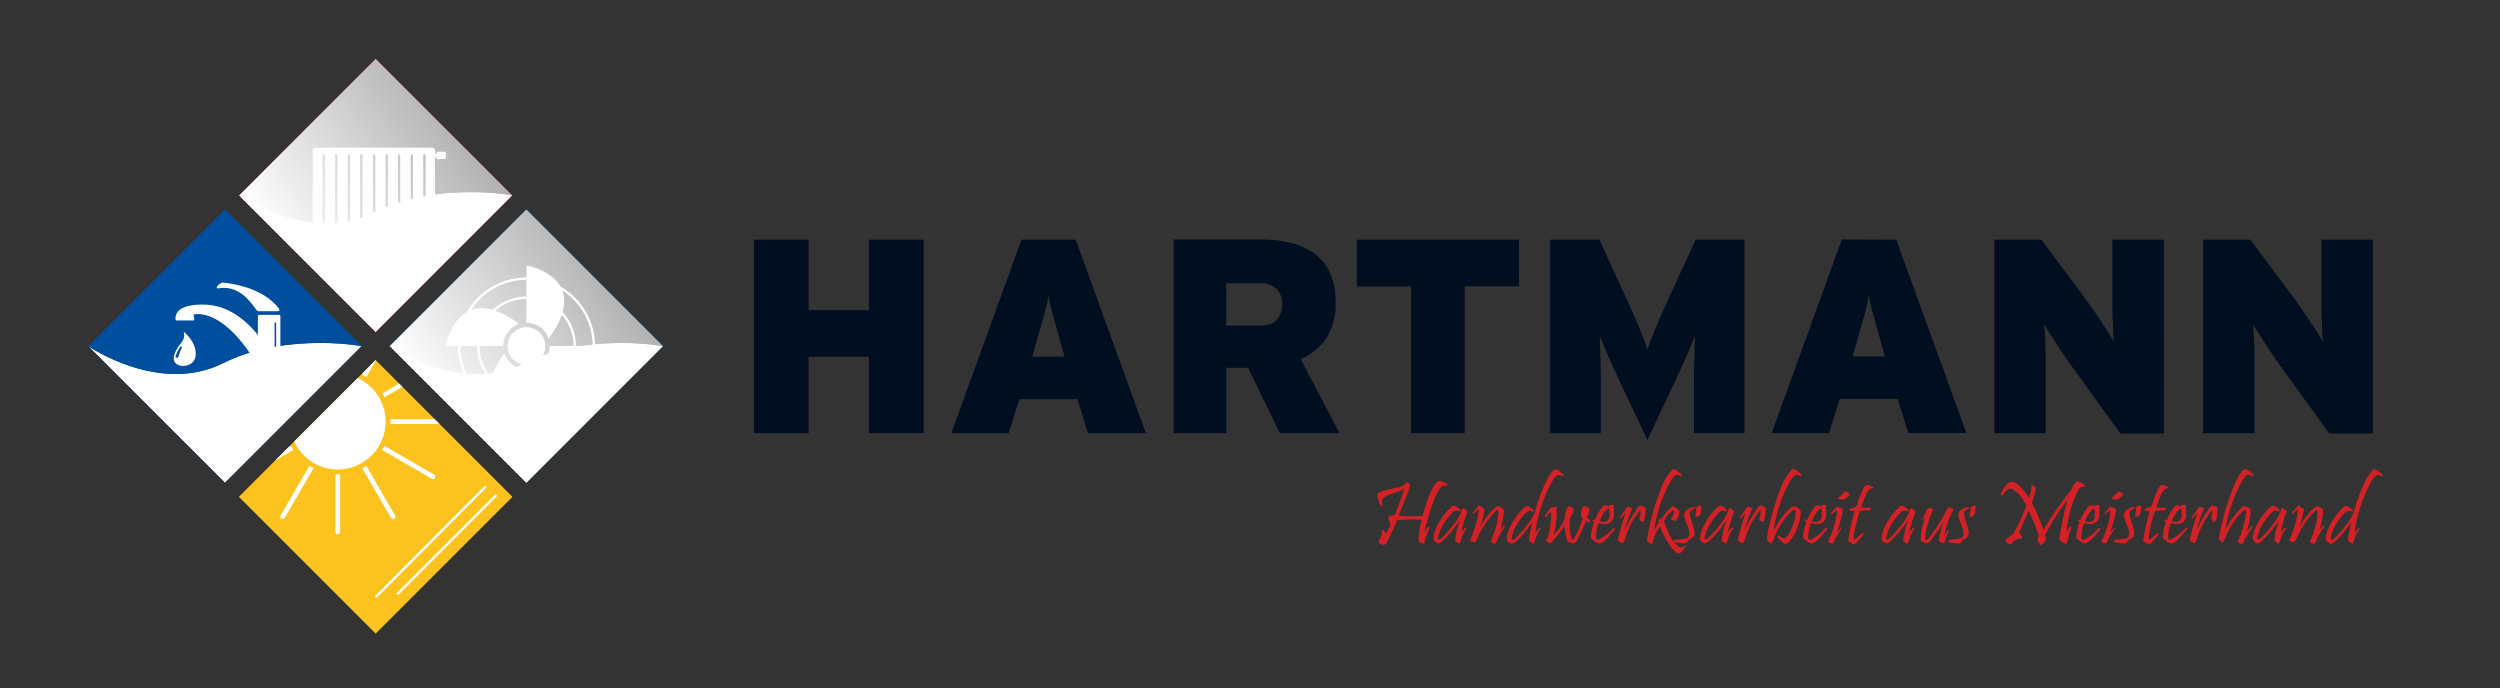 <svg xmlns="http://www.w3.org/2000/svg" xmlns:xlink="http://www.w3.org/1999/xlink" viewBox="0 0 552.84 152.25"><rect x="0" y="0" width="552.84" height="152.25" fill="#333333" stroke="none"/><defs><style>.cls-1{fill:url(#Unbenannter_Verlauf_14);}.cls-2{fill:url(#Unbenannter_Verlauf_18);}.cls-3{fill:url(#Unbenannter_Verlauf_26);}.cls-4{fill:url(#Unbenannter_Verlauf_26-2);}.cls-5{fill:url(#Unbenannter_Verlauf_26-3);}.cls-32,.cls-6{fill:none;}.cls-7{isolation:isolate;}.cls-8{fill:#148ece;}.cls-9{fill:#004f9e;}.cls-10{fill:#fcc31e;}.cls-11{fill:#d2222a;}.cls-12{mix-blend-mode:multiply;}.cls-13{clip-path:url(#clip-path);}.cls-14{clip-path:url(#clip-path-2);}.cls-15{mask:url(#mask);}.cls-16{fill:url(#Unbenannter_Verlauf_13);}.cls-17{clip-path:url(#clip-path-3);}.cls-18{clip-path:url(#clip-path-4);}.cls-19{mask:url(#mask-2);}.cls-20{fill:url(#Unbenannter_Verlauf_17);}.cls-21{clip-path:url(#clip-path-5);}.cls-22{mask:url(#mask-3);}.cls-23{fill:url(#Unbenannter_Verlauf_25);}.cls-24{clip-path:url(#clip-path-6);}.cls-25{mask:url(#mask-4);}.cls-26{fill:url(#Unbenannter_Verlauf_25-2);}.cls-27{clip-path:url(#clip-path-7);}.cls-28{mask:url(#mask-5);}.cls-29{fill:url(#Unbenannter_Verlauf_25-3);}.cls-30{fill:#fff;}.cls-31{clip-path:url(#clip-path-8);}.cls-32{stroke:#fff;stroke-linecap:round;stroke-linejoin:round;stroke-width:0.54px;}.cls-33{fill:#000e1f;}.cls-34{fill:#d32125;}</style><linearGradient id="Unbenannter_Verlauf_14" x1="150.68" y1="217.14" x2="152.94" y2="217.14" gradientTransform="matrix(21.87, 0, 0, -21.87, -3203.79, 4825.47)" gradientUnits="userSpaceOnUse"><stop offset="0" stop-color="#fff"></stop><stop offset="1" stop-color="#d9d9d9"></stop></linearGradient><linearGradient id="Unbenannter_Verlauf_18" x1="150.47" y1="218.32" x2="152.73" y2="218.32" gradientTransform="matrix(21.87, 0, 0, -21.87, -3232.55, 4818.07)" gradientUnits="userSpaceOnUse"><stop offset="0" stop-color="#fff"></stop><stop offset="1" stop-color="#d9d9d9"></stop></linearGradient><linearGradient id="Unbenannter_Verlauf_26" x1="149.28" y1="217.63" x2="151.55" y2="217.63" gradientTransform="matrix(21.87, 0, 0, -21.87, -3231.47, 4851.13)" gradientUnits="userSpaceOnUse"><stop offset="0" stop-color="#8c8c8c"></stop><stop offset="1"></stop></linearGradient><linearGradient id="Unbenannter_Verlauf_26-2" x1="150.47" y1="217.84" x2="152.73" y2="217.84" gradientTransform="matrix(21.87, 0, 0, -21.87, -3224.08, 4822.36)" xlink:href="#Unbenannter_Verlauf_26"></linearGradient><linearGradient id="Unbenannter_Verlauf_26-3" x1="150.68" y1="216.66" x2="152.94" y2="216.66" gradientTransform="matrix(21.87, 0, 0, -21.87, -3195.31, 4829.77)" xlink:href="#Unbenannter_Verlauf_26"></linearGradient><clipPath id="clip-path"><rect class="cls-6" x="86.15" y="46.3" width="60.49" height="60.49"></rect></clipPath><clipPath id="clip-path-2"><rect class="cls-6" x="95.01" y="55.16" width="42.77" height="42.77" transform="translate(-20.04 104.72) rotate(-45)"></rect></clipPath><mask id="mask" x="57.73" y="17.88" width="117.33" height="117.33" maskUnits="userSpaceOnUse"><rect class="cls-1" x="74.27" y="34.42" width="84.24" height="84.24" transform="translate(-22.86 80.6) rotate(-35)"></rect></mask><linearGradient id="Unbenannter_Verlauf_13" x1="150.68" y1="217.14" x2="152.94" y2="217.14" gradientTransform="matrix(21.87, 0, 0, -21.87, -3203.79, 4825.47)" gradientUnits="userSpaceOnUse"><stop offset="0" stop-color="#fff"></stop><stop offset="1" stop-color="#b1b1b1"></stop></linearGradient><clipPath id="clip-path-3"><rect class="cls-6" x="52.83" y="12.98" width="60.49" height="60.49"></rect></clipPath><clipPath id="clip-path-4"><rect class="cls-6" x="61.69" y="21.84" width="42.77" height="42.77" transform="translate(-6.23 71.4) rotate(-45)"></rect></clipPath><mask id="mask-2" x="24.41" y="-15.44" width="117.33" height="117.33" maskUnits="userSpaceOnUse"><rect class="cls-2" x="40.95" y="1.1" width="84.24" height="84.24" transform="translate(-9.77 55.46) rotate(-35)"></rect></mask><linearGradient id="Unbenannter_Verlauf_17" x1="150.47" y1="218.32" x2="152.73" y2="218.32" gradientTransform="matrix(21.87, 0, 0, -21.87, -3232.55, 4818.07)" gradientUnits="userSpaceOnUse"><stop offset="0" stop-color="#fff"></stop><stop offset="1" stop-color="#b1b1b1"></stop></linearGradient><clipPath id="clip-path-5"><path class="cls-6" d="M49.37,80.29C35.23,87.4,19.5,76.53,19.5,76.53l30.25,30.24L80,76.53a57.46,57.46,0,0,0-9.27-.69c-6.08,0-14.2.86-21.35,4.45"></path></clipPath><mask id="mask-3" x="4.97" y="47.43" width="89.55" height="87.77" maskUnits="userSpaceOnUse"><rect class="cls-3" x="16.1" y="61.29" width="67.29" height="60.03" transform="translate(-43.38 45.05) rotate(-35)"></rect></mask><linearGradient id="Unbenannter_Verlauf_25" x1="149.28" y1="217.63" x2="151.55" y2="217.63" gradientTransform="matrix(21.87, 0, 0, -21.87, -3231.47, 4851.13)" gradientUnits="userSpaceOnUse"><stop offset="0" stop-color="#fff"></stop><stop offset="1" stop-color="#fff"></stop></linearGradient><clipPath id="clip-path-6"><path class="cls-6" d="M82.69,46.94c-14.14,7.11-29.86-3.76-29.86-3.76L83.07,73.42l30.25-30.24a57.68,57.68,0,0,0-9.28-.69c-6.08,0-14.19.85-21.35,4.45"></path></clipPath><mask id="mask-4" x="38.3" y="14.07" width="89.55" height="87.77" maskUnits="userSpaceOnUse"><rect class="cls-4" x="49.43" y="27.94" width="67.29" height="60.03" transform="translate(-18.22 58.13) rotate(-35)"></rect></mask><linearGradient id="Unbenannter_Verlauf_25-2" x1="150.47" y1="217.84" x2="152.73" y2="217.84" gradientTransform="matrix(21.87, 0, 0, -21.87, -3224.08, 4822.36)" xlink:href="#Unbenannter_Verlauf_25"></linearGradient><clipPath id="clip-path-7"><path class="cls-6" d="M116,80.29c-14.14,7.11-29.86-3.76-29.86-3.76l30.24,30.24,30.25-30.24a57.68,57.68,0,0,0-9.28-.69c-6.08,0-14.19.86-21.35,4.45"></path></clipPath><mask id="mask-5" x="71.65" y="47.43" width="89.55" height="87.77" maskUnits="userSpaceOnUse"><rect class="cls-5" x="82.78" y="61.29" width="67.29" height="60.03" transform="translate(-31.32 83.29) rotate(-35)"></rect></mask><linearGradient id="Unbenannter_Verlauf_25-3" x1="150.68" y1="216.66" x2="152.94" y2="216.66" gradientTransform="matrix(21.87, 0, 0, -21.87, -3195.31, 4829.77)" xlink:href="#Unbenannter_Verlauf_25"></linearGradient><clipPath id="clip-path-8"><rect class="cls-6" x="61.69" y="88.48" width="42.77" height="42.77" transform="translate(-53.36 90.93) rotate(-45)"></rect></clipPath></defs><g class="cls-7"><g id="Ebene_1" data-name="Ebene 1"><rect class="cls-8" x="95.01" y="55.16" width="42.77" height="42.77" transform="translate(-20.03 104.72) rotate(-45)"></rect><rect class="cls-9" x="28.36" y="55.16" width="42.77" height="42.77" transform="translate(-39.56 57.6) rotate(-45)"></rect><rect class="cls-10" x="61.69" y="88.48" width="42.77" height="42.77" transform="translate(-53.36 90.92) rotate(-45)"></rect><rect class="cls-11" x="61.69" y="21.84" width="42.77" height="42.77" transform="translate(-6.23 71.4) rotate(-45)"></rect><g class="cls-12"><g class="cls-13"><g class="cls-14"><g class="cls-15"><rect class="cls-16" x="74.27" y="34.42" width="84.24" height="84.24" transform="translate(-22.86 80.6) rotate(-35)"></rect></g></g></g></g><rect class="cls-6" x="61.69" y="88.48" width="42.77" height="42.77" transform="translate(-53.36 90.92) rotate(-45)"></rect><rect class="cls-6" x="52.83" y="79.63" width="60.49" height="60.49"></rect><g class="cls-12"><g class="cls-17"><g class="cls-18"><g class="cls-19"><rect class="cls-20" x="40.95" y="1.1" width="84.24" height="84.24" transform="translate(-9.77 55.46) rotate(-35)"></rect></g></g></g></g><g class="cls-21"><g class="cls-22"><rect class="cls-23" x="16.1" y="61.29" width="67.29" height="60.03" transform="translate(-43.38 45.05) rotate(-35)"></rect></g></g><g class="cls-24"><g class="cls-25"><rect class="cls-26" x="49.43" y="27.94" width="67.29" height="60.03" transform="translate(-18.22 58.13) rotate(-35)"></rect></g></g><g class="cls-27"><g class="cls-28"><rect class="cls-29" x="82.78" y="61.29" width="67.29" height="60.03" transform="translate(-31.32 83.29) rotate(-35)"></rect></g></g><path class="cls-6" d="M82.69,113.6c-14.14,7.11-29.86-3.76-29.86-3.76l30.24,30.24,30.25-30.24a57.68,57.68,0,0,0-9.28-.69c-6.08,0-14.19.86-21.35,4.45"></path><path class="cls-30" d="M98.44,33.55l-1.76,0a.14.14,0,0,0-.14.14v.28H96.2v-.66a.66.66,0,0,0-.65-.66H69.83a.66.66,0,0,0-.66.66V51.72a.66.66,0,0,0,.66.66H95.55a.66.66,0,0,0,.65-.66v-17h.34v.34a.15.15,0,0,0,.14.14l1.76-.05a.14.14,0,0,0,.14-.14V33.69a.14.14,0,0,0-.14-.14M71.84,51a.11.11,0,0,1-.1.1h-.32a.11.11,0,0,1-.1-.1V34.26a.11.11,0,0,1,.1-.1h.32a.11.11,0,0,1,.1.1Zm2.78,0a.11.11,0,0,1-.11.1H74.2a.1.1,0,0,1-.1-.1V34.26a.1.1,0,0,1,.1-.1h.31a.11.11,0,0,1,.11.1Zm2.77,0a.1.1,0,0,1-.1.1H77a.1.1,0,0,1-.1-.1V34.26a.1.1,0,0,1,.1-.1h.31a.1.1,0,0,1,.1.1Zm2.78,0a.1.1,0,0,1-.1.1h-.32a.11.11,0,0,1-.1-.1V34.26a.11.11,0,0,1,.1-.1h.32a.1.1,0,0,1,.1.1ZM83,51a.11.11,0,0,1-.11.1h-.31a.11.11,0,0,1-.1-.1V34.26a.11.11,0,0,1,.1-.1h.31a.11.11,0,0,1,.11.1Zm2.78,0a.11.11,0,0,1-.11.1h-.31a.1.1,0,0,1-.1-.1V34.26a.1.1,0,0,1,.1-.1h.31a.11.11,0,0,1,.11.1Zm2.77,0a.1.1,0,0,1-.1.1h-.31A.1.1,0,0,1,88,51V34.26a.1.1,0,0,1,.1-.1h.31a.1.1,0,0,1,.1.1Zm2.78,0a.11.11,0,0,1-.1.1h-.32a.11.11,0,0,1-.1-.1V34.26a.11.11,0,0,1,.1-.1h.32a.11.11,0,0,1,.1.1Zm2.78,0a.11.11,0,0,1-.11.1h-.31a.11.11,0,0,1-.1-.1V34.26a.11.11,0,0,1,.1-.1H94a.11.11,0,0,1,.11.1Z"></path><path class="cls-30" d="M48.42,63.76c5.28-.83,7.75,4.45,8.53,5a.28.28,0,0,0,.18.06h4.36a.3.3,0,0,0,.25-.48c-3.81-5.21-12-5.77-12.45-5.86s-2.21,1.47-.87,1.26M57,82.4h5V69.92a.29.29,0,0,0-.3-.29H57.33a.29.29,0,0,0-.3.29v4.17c-1.84-2.34-5.89-6.5-11.52-6.71-6.77-.25-6.79,2.54-6.67,3.3a.24.24,0,0,0,.23.19h3.66a.25.25,0,0,0,.24-.29l-.17-1S49.16,67.5,57,80.88Zm3.72-11a.08.08,0,0,1,.07-.07H61a.08.08,0,0,1,.07.07v9.94a.07.07,0,0,1-.07.07h-.19a.07.07,0,0,1-.07-.07ZM61.91,83H57.06a1,1,0,0,0-1,1v1.77H63V84a1,1,0,0,0-1-1m-21.4-9.65c.63,2.32-1.27,2.39-2.09,5.32s4.43,3.06,4.75,0-2.66-5.32-2.66-5.32m-1.25,5.79a.72.72,0,0,1-.57-.26,8.69,8.69,0,0,1,1.21-2.33,1.94,1.94,0,0,0,.27.28,15,15,0,0,0-.91,2.31"></path><g class="cls-31"><path class="cls-30" d="M74.7,81.56l.52,0V68.84a.52.52,0,0,0-.52-.53.53.53,0,0,0-.53.53V81.59c.17,0,.35,0,.53,0"></path><path class="cls-30" d="M68.42,83.4c.29-.18.6-.36.91-.52L63,71.84a.53.53,0,0,0-1,.27.48.48,0,0,0,.07.26Z"></path><path class="cls-30" d="M53.32,81.49l11,6.37a9,9,0,0,1,.53-.91l-11-6.37a.53.53,0,0,0-.72.19.59.59,0,0,0-.07.26.54.54,0,0,0,.27.46"></path><path class="cls-30" d="M85,87.86l11-6.37a.54.54,0,0,0,.27-.46.48.48,0,0,0-.07-.26.53.53,0,0,0-.72-.19L84.52,87c.18.29.36.59.52.91"></path><path class="cls-30" d="M81,83.4l6.37-11a.48.48,0,0,0,.07-.26.53.53,0,0,0-1-.27l-6.37,11c.32.16.62.34.91.52"></path><path class="cls-30" d="M63,93.22c0-.17,0-.35,0-.52H50.31a.52.52,0,0,0-.52.52.52.52,0,0,0,.52.53H63.06c0-.18,0-.35,0-.53"></path><path class="cls-30" d="M81,103a9,9,0,0,1-.91.53l6.37,11a.53.53,0,0,0,.72.19.5.5,0,0,0,.26-.45.48.48,0,0,0-.07-.26Z"></path><path class="cls-30" d="M99.08,92.7H86.33c0,.17,0,.35,0,.52s0,.35,0,.53H99.08a.52.52,0,0,0,.52-.53.52.52,0,0,0-.52-.52"></path><path class="cls-30" d="M96.07,105,85,98.59c-.16.31-.34.61-.53.91l11,6.37a.52.52,0,1,0,.52-.91"></path><path class="cls-30" d="M64.35,98.59l-11,6.37a.54.54,0,0,0-.2.72.53.53,0,0,0,.72.19l11-6.37c-.19-.3-.37-.6-.53-.91"></path><path class="cls-30" d="M74.7,104.89c-.18,0-.36,0-.53,0v12.75a.52.52,0,0,0,.53.52.52.52,0,0,0,.52-.52V104.86l-.52,0"></path><path class="cls-30" d="M68.42,103l-6.37,11a.48.48,0,0,0-.07.26.5.5,0,0,0,.26.45.53.53,0,0,0,.72-.19l6.37-11a10.28,10.28,0,0,1-.91-.53"></path><path class="cls-30" d="M85.27,93.22A10.58,10.58,0,1,1,74.7,82.65,10.58,10.58,0,0,1,85.27,93.22"></path><line class="cls-32" x1="107.32" y1="107.69" x2="83.22" y2="131.9"></line><line class="cls-32" x1="109.61" y1="109.64" x2="87.99" y2="131.26"></line></g><path class="cls-30" d="M120.59,76.52a4.17,4.17,0,1,0-4.17,4.17,4.17,4.17,0,0,0,4.17-4.17"></path><path class="cls-30" d="M121.31,74.9c10-13.58-4.89-16.21-4.89-16.21V71.37a5.15,5.15,0,0,1,4.89,3.53"></path><path class="cls-30" d="M114.81,71.63c-13.58-10-16.22,4.89-16.22,4.89h12.69a5.15,5.15,0,0,1,3.53-4.89"></path><path class="cls-30" d="M121.57,76.52A5.13,5.13,0,0,1,118,81.4c13.59,10,16.22-4.88,16.22-4.88Z"></path><path class="cls-30" d="M111.54,78.13c-10,13.58,4.88,16.22,4.88,16.22V81.66a5.13,5.13,0,0,1-4.88-3.53"></path><circle class="cls-32" cx="116.42" cy="76.52" r="10.68" transform="translate(-17.18 37.02) rotate(-16.85)"></circle><path class="cls-32" d="M131.31,76.52a14.89,14.89,0,1,0-14.89,14.89A14.88,14.88,0,0,0,131.31,76.52Z"></path><path class="cls-33" d="M225.89,53l-15.52,42.8h12.71l2.33-7.52h12.83l2.33,7.52H253.4L237.88,53Zm2.39,25.87.79-2.82,1-3.54c.29-1,.54-1.94.77-2.75s.41-1.57.58-2.27.3-1.4.42-2.13c.13.73.27,1.43.43,2.11s.36,1.41.58,2.23.48,1.73.77,2.75.61,2.22,1,3.6l.79,2.82ZM513.35,53V67.58c0,1.1,0,2.17.07,3.21s.08,2,.12,2.87a18.73,18.73,0,0,0,.18,2c-.24-.45-.63-1.1-1.16-2S511.44,72,510.79,71l-2-2.93c-.67-1-1.25-1.8-1.74-2.45L497.64,53H487.19v42.8h11.37v-16q0-1.65-.06-3.21c0-1-.09-2-.12-2.87s-.11-1.56-.19-2c.29.49.7,1.16,1.26,2s1.13,1.76,1.77,2.72,1.27,1.92,1.92,2.87,1.23,1.77,1.71,2.42l10.22,14.12h9.66V53Zm-321.2,15.6H178.82V53H166.71v42.8h12.11V78.89h13.33V95.76h12.1V53h-12.1Zm107.9-5.26h12V95.76h11.86V63.3h12V53H300.05Zm167.08,4.28c0,1.1,0,2.17.07,3.21s.08,2,.12,2.87a18.73,18.73,0,0,0,.18,2c-.24-.45-.63-1.1-1.16-2S465.22,72,464.57,71s-1.32-2-2-2.93-1.25-1.8-1.74-2.45L451.42,53H441v42.8h11.37v-16q0-1.65-.06-3.21c0-1-.08-2-.12-2.87a16.36,16.36,0,0,0-.19-2c.29.49.71,1.16,1.26,2s1.14,1.76,1.77,2.72,1.27,1.92,1.93,2.87,1.22,1.77,1.71,2.42l10.21,14.12h9.66V53H467.13ZM369.72,64.4c-1.34,2.93-2.49,5.51-3.43,7.73s-1.59,4-2,5.17a20.66,20.66,0,0,0-.76-2.26c-.35-.9-.76-1.91-1.22-3s-1-2.32-1.56-3.61-1.19-2.61-1.84-4L353.68,53H342.79v42.8H354V85.55c0-2.12,0-4.13-.07-6s-.1-3.68-.18-5.35c.32.82.69,1.71,1.1,2.69s.83,2,1.28,3,.89,2,1.34,2.93.85,1.83,1.22,2.6l5.61,11.86,5.6-11.86c.37-.77.78-1.64,1.22-2.6s.9-1.94,1.34-2.93.88-2,1.28-3,.77-1.87,1.1-2.69c-.08,1.67-.14,3.46-.18,5.35s-.07,3.9-.07,6V95.76h11.19V53H375ZM293.27,74.79a13.77,13.77,0,0,0,2.07-7.88,15.69,15.69,0,0,0-1.19-6.46,10.71,10.71,0,0,0-3.39-4.3,14.39,14.39,0,0,0-5.29-2.42,28.32,28.32,0,0,0-6.81-.77H259.52v42.8h11.67V81.33H276l7,14.43H296.2l-8.56-16.32a13.2,13.2,0,0,0,5.63-4.65m-10.95-4c-.81.81-2.2,1.22-4.15,1.22h-7V62.62h7.16a5.29,5.29,0,0,1,4,1.29,4.65,4.65,0,0,1,1.19,3.3,4.8,4.8,0,0,1-1.22,3.55m125-17.8-15.52,42.8h12.71l2.33-7.52h12.83L422,95.76h12.84L419.33,53Zm2.39,25.87.8-2.82c.36-1.34.69-2.52,1-3.54s.54-1.94.77-2.75.41-1.57.58-2.27.3-1.4.42-2.13c.13.73.27,1.43.43,2.11s.36,1.41.58,2.23.48,1.73.77,2.75.61,2.22,1,3.6l.79,2.82Z"></path><path class="cls-34" d="M319.91,106.92q.24.14.24.27c0,.13-.14.19-.39.19s-.55,0-.48,0a1,1,0,0,0-.6.31,9.15,9.15,0,0,0-1.59,2.93,48.74,48.74,0,0,0-2.13,7.29l.66-1.15c.13-.22.26-.33.4-.33s.12,0,.12.15a1,1,0,0,1-.08.32l-.56,1.32a7.39,7.39,0,0,0-.44,1.44c-.05.39-.15.58-.29.58a3.25,3.25,0,0,1-.9-.39c-.13-.08-.19-.32-.19-.73a22,22,0,0,1,.69-4.15,24.62,24.62,0,0,0-5.45.1c-.28.72-.68,1.65-1.22,2.79a24.87,24.87,0,0,1-1.13,2.24.6.6,0,0,1-.73.34c-.65-.22-1-.42-1-.62a1.17,1.17,0,0,1,.14-.45,12.38,12.38,0,0,0,.58-1.16,7,7,0,0,0,0-.71q0-.3.18-.3c.08,0,.24.14.47.4a.6.6,0,0,1,.21.45,6.93,6.93,0,0,0,1.08-2.13,4.6,4.6,0,0,1-.51-1.36c0-.42.45-.63,1.37-.6.32-.71.71-1.71,1.19-3s.81-2.33.94-2.86a5.1,5.1,0,0,1-1.54.69c-1.17.4-1.95.69-2.34.88-.69.34-1,.73-1,1.15a2.53,2.53,0,0,0,.15.74.5.5,0,0,1,0,.12c0,.14-.07.2-.21.2a.29.29,0,0,1-.27-.16,5.05,5.05,0,0,1-.45-1.07,3.31,3.31,0,0,1-.25-1.13q0-.75,2.13-1.2l2.76-.59a2.21,2.21,0,0,0,1.3-.83c.14-.21.24-.31.29-.31a1.36,1.36,0,0,1,.56.31.45.45,0,0,1,.16.39,14.47,14.47,0,0,1-1,3c-.3.73-.8,2-1.5,3.74a31,31,0,0,0,5.28.06,39.28,39.28,0,0,1,1.44-4.37q1.31-3.27,2.28-3.33a2.89,2.89,0,0,1,1.57.56"></path><path class="cls-34" d="M324.39,113.47a29.38,29.38,0,0,0-1.23,4.16c.09-.09.22-.23.38-.42a3.07,3.07,0,0,1,.3-.33.38.38,0,0,1,.29-.17.13.13,0,0,1,.14.14.35.35,0,0,1-.08.21,8,8,0,0,0-1.21,2.73c-.06.25-.15.39-.26.39a1.52,1.52,0,0,1-.62-.32c-.17-.11-.27-.21-.29-.29a.73.73,0,0,1,0-.43,21.7,21.7,0,0,1,1-4.09,23.52,23.52,0,0,1-2.31,3,13.23,13.23,0,0,1-1.83,1.84,1.25,1.25,0,0,1-.62.28,1,1,0,0,1-.54-.28,1,1,0,0,1-.51-.85,2.32,2.32,0,0,1,0-.24,9.23,9.23,0,0,1,1.26-3.35,13.53,13.53,0,0,1,2.5-3.22,1.27,1.27,0,0,1,.81-.42,3.31,3.31,0,0,1,1.33.93.21.21,0,0,1,.09.16c0,.1-.07.16-.2.16a.37.37,0,0,1-.15,0,1.06,1.06,0,0,0-1.11,0,9.06,9.06,0,0,0-2,2.36,9.55,9.55,0,0,0-1.54,3.49.62.62,0,0,0,0,.13c0,.16.07.24.19.24a1.23,1.23,0,0,0,.79-.46,24.63,24.63,0,0,0,2.33-2.66,13.25,13.25,0,0,0,1.63-2.5c.18-.42.29-.71.34-.87s.17-.44.27-.44a1.76,1.76,0,0,1,.68.4q.22.17.24.3a.82.82,0,0,1-.08.4"></path><path class="cls-34" d="M332.73,116.48c-.39.59-.9,1.45-1.52,2.57l-.34.87a.4.4,0,0,1-.36.3,1.64,1.64,0,0,1-.51-.14c-.25-.11-.38-.21-.38-.31a.77.77,0,0,1,.13-.3,17.06,17.06,0,0,0,1.12-3.2,10.07,10.07,0,0,0,.46-3.07c0-.28-.08-.42-.19-.42s-.21.08-.38.24a20.44,20.44,0,0,0-4.24,6.39c-.15.33-.32.49-.52.49a2,2,0,0,1-.71-.24c-.13-.06-.2-.11-.2-.17a1.36,1.36,0,0,1,.1-.27,23,23,0,0,0,1.12-3.12,16.64,16.64,0,0,0,.67-3.2c0-.23,0-.35,0-.35l-.27.26c-.18.18-.42.41-.73.68a.26.26,0,0,1-.19.09c-.09,0-.14,0-.14-.11a.24.24,0,0,1,.1-.17c.27-.35.64-.8,1.1-1.33a.38.38,0,0,1,.3-.16c.15,0,.29.11.4.33.53.16.77.4.74.72a19.69,19.69,0,0,1-1.09,3.86,16.81,16.81,0,0,1,1.89-2.8,6.88,6.88,0,0,1,1.84-1.83,1.34,1.34,0,0,1,.43-.14.9.9,0,0,1,.41.21c.53.19.8.5.79.93a11.52,11.52,0,0,1-.33,2.19,18.52,18.52,0,0,1-.48,1.93l.72-.93a.2.2,0,0,1,.15-.09q.15,0,.15.18a.36.36,0,0,1,0,.11"></path><path class="cls-34" d="M345.69,104.87a.26.26,0,0,1,.12.2q0,.18-.24.18a.41.41,0,0,1-.18,0,1.76,1.76,0,0,0-.68-.22c-.4,0-.85.4-1.33,1.18a32.67,32.67,0,0,0-3.89,11.62c.16-.17.39-.42.68-.76s.29-.3.36-.3.2.1.05.3a7.13,7.13,0,0,0-1.23,2.78c-.08.24-.17.36-.29.36a.49.49,0,0,1-.22-.08q-.48-.33-.54-.39a.65.65,0,0,1-.19-.5,1.37,1.37,0,0,1,.05-.38c.27-1.5.5-2.61.68-3.34a30.15,30.15,0,0,1-2.15,2.73,10.84,10.84,0,0,1-1.74,1.72,1.29,1.29,0,0,1-.62.28,1,1,0,0,1-.53-.28,1.07,1.07,0,0,1-.63-.9,1.28,1.28,0,0,1,0-.19,9.77,9.77,0,0,1,1.3-3.36,13.47,13.47,0,0,1,2.5-3.21,1.29,1.29,0,0,1,.82-.42,3.31,3.31,0,0,1,1.35.93.19.19,0,0,1,.08.16c0,.1-.07.15-.2.15a.41.41,0,0,1-.15,0,1,1,0,0,0-1.1,0,9.22,9.22,0,0,0-2,2.36,8.91,8.91,0,0,0-1.5,3.49c0,.25,0,.37.2.37a1.26,1.26,0,0,0,.78-.46,25.79,25.79,0,0,0,2.32-2.66,14,14,0,0,0,1.64-2.5,6.33,6.33,0,0,0,.31-.89,36.78,36.78,0,0,1,2.26-6.11,9.65,9.65,0,0,1,1.7-2.66.78.78,0,0,1,.53-.26,1.27,1.27,0,0,1,.7.32l1,.79"></path><path class="cls-34" d="M351.46,114.93a.36.36,0,0,1,.13.27c0,.2-.09.3-.26.3a1.72,1.72,0,0,1-.39-.22l-.26-.16a21.12,21.12,0,0,1-2.09,4.58.87.87,0,0,1-.67.46,2.93,2.93,0,0,1-.69-.16,1.79,1.79,0,0,1-.55-.25,1.42,1.42,0,0,1-.22-.55,12.39,12.39,0,0,1-.44-2.86q-.48.68-1.59,2c-.71.85-1.14,1.38-1.29,1.61a.38.38,0,0,1-.33.18,1.74,1.74,0,0,1-.86-.44.29.29,0,0,1-.14-.21c0-.09.13-.24.39-.44a15.13,15.13,0,0,0,.58-2.47,17.24,17.24,0,0,0,.23-2.53,3.6,3.6,0,0,0-.07-.83c-.13.14-.42.49-.85,1a.31.31,0,0,1-.25.15c-.15,0-.22-.07-.22-.21a.23.23,0,0,1,.07-.17c.2-.26.48-.68.85-1.25a1,1,0,0,1,.46-.45l.74-.2.27,0a.21.21,0,0,1,.22.18c0,.09,0,.31,0,.67a18.68,18.68,0,0,1-.67,5.31,10,10,0,0,0,2.42-3.4c.05-.61.11-1.05.16-1.32a3.26,3.26,0,0,1,.41-1.14q.23-.42.51-.42a1.54,1.54,0,0,1,.72.34c.18.12.27.24.27.34a2.47,2.47,0,0,1-.15.51,5.81,5.81,0,0,1-.72,1.41,9.58,9.58,0,0,0-.09,1.33,12,12,0,0,0,.39,3c.07.29.16.43.27.43s.27-.17.44-.51a20.23,20.23,0,0,0,1.79-4.21l-.26-.35a.7.7,0,0,1-.14-.41,1.42,1.42,0,0,1,.1-.45c.06-.3.13-.59.2-.89s.27-.57.51-.57a1.87,1.87,0,0,1,.79.28.63.63,0,0,1,.29.57,2.45,2.45,0,0,1-.23.86l-.33.79c.06.07.24.24.53.51"></path><path class="cls-34" d="M357,117.18q-2.36,3-3.32,3a2,2,0,0,1-1.16-.64,1,1,0,0,1-.72-.91.82.82,0,0,1,0-.22,16.14,16.14,0,0,1,.7-3c-.23-.12-.35-.23-.35-.35s.06-.13.2-.13a.68.68,0,0,1,.32.09,12.17,12.17,0,0,1,1.55-2.76q.45-.54.81-.54a3.08,3.08,0,0,1,.82.28c0-.2,0-.31.16-.34h.46c.27,0,.41,0,.41.14a1.19,1.19,0,0,1,0,.17,2.29,2.29,0,0,0,0,.25c0,.23,0,.52,0,.86v.69a1.89,1.89,0,0,1-.66,1.68,2.25,2.25,0,0,1-1.35.44,6.75,6.75,0,0,1-1.32-.21,5,5,0,0,0-.37,1.17,7.84,7.84,0,0,0-.26,2c0,.34.12.51.32.51a1.1,1.1,0,0,0,.31-.06,10.1,10.1,0,0,0,3.13-2.43.39.39,0,0,1,.25-.12c.13,0,.19,0,.19.17a.42.42,0,0,1-.1.23m-1.13-4.3c0-.25-.06-.38-.17-.38a.69.69,0,0,0-.31.16,6.25,6.25,0,0,0-1.67,2.69l.68.06a1.49,1.49,0,0,0,1.17-.36,1.46,1.46,0,0,0,.33-1c0,.33,0-.08,0-1.21"></path><path class="cls-34" d="M363.9,112.64a8.8,8.8,0,0,1-.33,2.43c-.08.23-.17.35-.3.35s-.29-.13-.6-.39a.49.49,0,0,1-.12-.55,5.2,5.2,0,0,0,.27-1.42c0-.13,0-.19-.07-.19s-.21.12-.38.35a18.53,18.53,0,0,0-3,5.9c-.21.7-.39,1-.54,1a3.76,3.76,0,0,1-.77-.34c-.22-.1-.29-.32-.22-.64a42.88,42.88,0,0,1,1.65-5.67,12,12,0,0,0-.92,1,.24.24,0,0,1-.21.12c-.11,0-.16,0-.16-.15a.34.34,0,0,1,.07-.19,21.46,21.46,0,0,0,1.27-1.75c.17-.28.33-.42.49-.42a2.15,2.15,0,0,1,.71.27c.2.1.23.24.1.41a11.14,11.14,0,0,0-.81,2q-.56,1.67-.78,2.61a26.68,26.68,0,0,1,3-5.2q.31-.42.51-.42a.83.83,0,0,1,.47.23,1.33,1.33,0,0,1,.52.12.55.55,0,0,1,.16.47"></path><path class="cls-34" d="M372.65,121c-.6.93-1.08,1.4-1.46,1.4s-1.1-.61-1.94-1.82a19.83,19.83,0,0,1-2.17-4.09,8.3,8.3,0,0,0-1.6,3.34c-.07.29-.16.43-.26.43a.81.81,0,0,1-.23-.07c-.54-.23-.8-.46-.8-.7a6.35,6.35,0,0,1,.11-.65,52.75,52.75,0,0,1,2.92-10.54,13,13,0,0,1,2.41-4.25.76.76,0,0,1,.54-.26,1.27,1.27,0,0,1,.7.32l1,.79a.28.28,0,0,1,.13.22c0,.11-.07.17-.22.17a.42.42,0,0,1-.21-.06,1.73,1.73,0,0,0-.67-.22c-.41,0-.86.4-1.35,1.18a31,31,0,0,0-3.75,11.12c.15-.32.51-.92,1.06-1.81a1.86,1.86,0,0,1-.11-.4q0-.24.66-.36a12.23,12.23,0,0,1,2.17-2.59.91.91,0,0,1,.46-.23c.11,0,.32.16.61.48.47.19.7.42.7.7a1.7,1.7,0,0,1,0,.35,5.1,5.1,0,0,1-.52,1.41c-.12.22-.24.33-.37.33a1.56,1.56,0,0,1-.43-.11c-.37-.13-.55-.26-.55-.4s.06-.15.17-.19a2.07,2.07,0,0,0,.51-1.38c0-.17,0-.25-.13-.25a.46.46,0,0,0-.23.11,6.48,6.48,0,0,0-1.84,2.25q1.49,4.56,3.37,5.7a.92.92,0,0,0,.47.14.69.69,0,0,0,.53-.2.52.52,0,0,1,.33-.21c.1,0,.14,0,.14.15a.4.4,0,0,1-.08.2"></path><path class="cls-34" d="M374.76,117.74a1.58,1.58,0,0,1-1.29,1.59,2,2,0,0,1-.31.56,1,1,0,0,1-.66.27,2.54,2.54,0,0,1-.61,0l-1.4-.22a.33.33,0,0,1-.29-.28c0-.17.21-.28.55-.31s1.14-.11,2-.24a1,1,0,0,0,.72-.58,1.2,1.2,0,0,0,.12-.57,7,7,0,0,0-.61-2.15,5.83,5.83,0,0,1-.56-2c.05-.81.8-1.38,2.24-1.69.14,0,.21,0,.21.15s-.05.14-.15.19c-.7.3-1.05.68-1.05,1.12a2.58,2.58,0,0,0,.1.66c.06.26.26.89.58,1.89a6.15,6.15,0,0,1,.37,1.64m1.55-5.58a6.4,6.4,0,0,1-.23,1.4,1,1,0,0,1-.19.43,1.86,1.86,0,0,1-.33.15,1.81,1.81,0,0,1-.45.13c-.1,0-.15-.06-.15-.19a1.7,1.7,0,0,1,0-.28,4,4,0,0,0,.18-1.34c0-.25,0-.41.22-.47a2,2,0,0,1,.61-.24c.2,0,.3.14.3.41"></path><path class="cls-34" d="M383.33,113.47a32.31,32.31,0,0,0-1.23,4.16c.09-.09.22-.23.38-.42s.26-.29.3-.33a.39.39,0,0,1,.29-.17.12.12,0,0,1,.14.14.4.4,0,0,1-.07.21,7.64,7.64,0,0,0-1.21,2.73c-.06.25-.15.39-.27.39a1.5,1.5,0,0,1-.61-.32c-.18-.11-.28-.21-.3-.29a1,1,0,0,1,0-.43,21.7,21.7,0,0,1,1-4.09,23.34,23.34,0,0,1-2.3,3,13.12,13.12,0,0,1-1.84,1.84,1.25,1.25,0,0,1-.62.28,1,1,0,0,1-.53-.28,1,1,0,0,1-.52-.85,2.32,2.32,0,0,1,0-.24,9.42,9.42,0,0,1,1.26-3.35,13.53,13.53,0,0,1,2.5-3.22,1.29,1.29,0,0,1,.81-.42,3.25,3.25,0,0,1,1.33.93.21.21,0,0,1,.09.16c0,.1-.06.16-.2.16l-.15,0a1,1,0,0,0-1.1,0,8.88,8.88,0,0,0-2,2.36,9.42,9.42,0,0,0-1.55,3.49s0,.09,0,.13.07.24.2.24a1.21,1.21,0,0,0,.78-.46,25.75,25.75,0,0,0,2.34-2.66,13.07,13.07,0,0,0,1.62-2.5c.18-.42.29-.71.35-.87s.17-.44.27-.44a1.92,1.92,0,0,1,.68.4q.22.17.24.3a1,1,0,0,1-.09.4"></path><path class="cls-34" d="M390.44,112.64a8.44,8.44,0,0,1-.34,2.43c-.07.23-.17.35-.29.35s-.29-.13-.6-.39a.46.46,0,0,1-.12-.55,5.2,5.2,0,0,0,.27-1.42c0-.13,0-.19-.08-.19s-.2.12-.38.35a18.73,18.73,0,0,0-3,5.9c-.21.7-.39,1-.54,1a3.82,3.82,0,0,1-.76-.34c-.23-.1-.3-.32-.23-.64a42.88,42.88,0,0,1,1.65-5.67,11.3,11.3,0,0,0-.91,1,.24.24,0,0,1-.21.12c-.11,0-.17,0-.17-.15a.37.37,0,0,1,.08-.19,21.46,21.46,0,0,0,1.27-1.75q.24-.42.48-.42a2.17,2.17,0,0,1,.72.27c.2.1.23.24.09.41a12,12,0,0,0-.81,2c-.37,1.11-.63,2-.77,2.61a27.18,27.18,0,0,1,3-5.2c.21-.28.39-.42.51-.42a.85.85,0,0,1,.48.23,1.44,1.44,0,0,1,.52.12.59.59,0,0,1,.16.47"></path><path class="cls-34" d="M398.31,104.87a.26.26,0,0,1,.12.2c0,.13-.08.19-.24.19a.38.38,0,0,1-.18-.06,1.74,1.74,0,0,0-.67-.23c-.4,0-.85.4-1.34,1.19a31.06,31.06,0,0,0-3.79,11.14c.67-1.14,1.17-2,1.5-2.42a13.52,13.52,0,0,1,2.1-2.43,1.48,1.48,0,0,1,.94-.48,1.56,1.56,0,0,1,.67.27,1.17,1.17,0,0,1,.79,1.23,12.24,12.24,0,0,1-.95,3.7,8.35,8.35,0,0,1-1.79,2.79.87.87,0,0,1-.6.28c-.42,0-1-.48-1.75-1.43a.48.48,0,0,1-.13-.29c0-.09.06-.14.17-.14a.49.49,0,0,1,.32.13,1.63,1.63,0,0,0,1,.49,1,1,0,0,0,.77-.47,8.73,8.73,0,0,0,1.21-2.32,8.57,8.57,0,0,0,.62-2.95c0-.34-.11-.5-.34-.5a.71.71,0,0,0-.44.2,13.85,13.85,0,0,0-2.42,2.93,16.65,16.65,0,0,0-1.9,3.91q-.1.36-.27.36a.43.43,0,0,1-.2-.08l-.57-.39a.73.73,0,0,1-.19-.51,1.9,1.9,0,0,1,0-.37,54.27,54.27,0,0,1,2.91-10.54A12.79,12.79,0,0,1,396.1,104a.78.78,0,0,1,.54-.26,1.22,1.22,0,0,1,.69.32l1,.79"></path><path class="cls-34" d="M403.93,117.18q-2.35,3-3.32,3a2,2,0,0,1-1.15-.64c-.49-.22-.73-.53-.73-.91a1.64,1.64,0,0,1,0-.22,16.23,16.23,0,0,1,.71-3c-.24-.12-.36-.23-.36-.35s.07-.13.2-.13a.71.71,0,0,1,.33.09,11.8,11.8,0,0,1,1.55-2.76c.3-.36.56-.54.8-.54a3,3,0,0,1,.82.28c0-.2,0-.31.16-.34h.46c.28,0,.42,0,.42.14a1.19,1.19,0,0,1,0,.17,1.13,1.13,0,0,0,0,.25c0,.23,0,.52,0,.86s0,.58,0,.69a1.92,1.92,0,0,1-.66,1.68,2.28,2.28,0,0,1-1.36.44,6.75,6.75,0,0,1-1.32-.21,5.56,5.56,0,0,0-.37,1.17,7.78,7.78,0,0,0-.25,2c0,.34.11.51.32.51a1,1,0,0,0,.3-.06,10.11,10.11,0,0,0,3.14-2.43.35.35,0,0,1,.25-.12c.12,0,.18,0,.18.17a.36.36,0,0,1-.1.23m-1.13-4.3c0-.25-.06-.38-.17-.38a.69.69,0,0,0-.31.16,6.25,6.25,0,0,0-1.67,2.69l.68.06a1.51,1.51,0,0,0,1.18-.36,1.46,1.46,0,0,0,.32-1c0,.33,0-.08,0-1.21"></path><path class="cls-34" d="M407.44,113.34a39.34,39.34,0,0,1-1.22,4.36,6.92,6.92,0,0,0,.78-.92c.05-.06.09-.09.14-.09s.11.09,0,.27-.31.52-.82,1.33a9.32,9.32,0,0,0-.85,1.65.32.32,0,0,1-.32.22,1.35,1.35,0,0,1-.63-.22c-.17-.09-.26-.16-.26-.2a.83.83,0,0,1,.11-.26,15.42,15.42,0,0,0,1.16-3.08,18,18,0,0,0,.7-3.12c0-.29,0-.44-.09-.44s-.16.07-.31.22l-.6.56c-.22.19-.32.2-.32,0a.3.3,0,0,1,.08-.19,14.84,14.84,0,0,1,1-1.22.45.45,0,0,1,.3-.16.92.92,0,0,1,.46.21,3.39,3.39,0,0,1,.49.15.51.51,0,0,1,.23.5,3.18,3.18,0,0,1,0,.4m1.37-4.25a.33.33,0,0,1,.15.26c0,.19-.27.48-.83.87a1.39,1.39,0,0,1-1.07.28,1.52,1.52,0,0,1-.5-.22.6.6,0,0,1-.11-.12.12.12,0,0,1,0-.1s.06,0,.12,0a12.37,12.37,0,0,0,1.17-1.12c.15-.17.26-.25.32-.25a2,2,0,0,1,.76.42"></path><path class="cls-34" d="M414,107.55c.18.1.28.21.28.33s-.07.13-.19.13l-.12,0h-.12c-.25,0-.55.27-.9.8a17.53,17.53,0,0,0-1.29,3.13.63.63,0,0,0-.06.25s.11.07.26.08a9.25,9.25,0,0,0,1.53,0c.22,0,.33.08.33.28s-.08.23-.25.27l-2.15.17a28,28,0,0,0-1.41,5.77,1.77,1.77,0,0,0,0,.22c0,.22.05.33.16.33s.7-.42,1.59-1.27a.45.45,0,0,1,.3-.16.14.14,0,0,1,.15.11.32.32,0,0,1-.09.27,14.93,14.93,0,0,1-1.54,1.77.87.87,0,0,1-.54.3,1.28,1.28,0,0,1-.65-.34c-.37-.1-.56-.29-.56-.58a1,1,0,0,1,0-.16,47.68,47.68,0,0,1,1.41-6.16l-.93-.14a.2.2,0,0,1-.19-.23.25.25,0,0,1,.2-.27l.72-.22a2.43,2.43,0,0,0,.61-.29,22.75,22.75,0,0,1,1.64-4.16c.22-.36.47-.55.73-.55a2.54,2.54,0,0,1,1.07.39"></path><path class="cls-34" d="M423.48,113.47a29.38,29.38,0,0,0-1.23,4.16c.09-.09.22-.23.38-.42a3.07,3.07,0,0,1,.3-.33.38.38,0,0,1,.29-.17.13.13,0,0,1,.14.14.35.35,0,0,1-.08.21,8,8,0,0,0-1.21,2.73c-.06.25-.15.39-.26.39a1.5,1.5,0,0,1-.61-.32c-.18-.11-.28-.21-.3-.29a.73.73,0,0,1,0-.43,21.7,21.7,0,0,1,1-4.09,24.29,24.29,0,0,1-2.3,3,13.7,13.7,0,0,1-1.84,1.84,1.25,1.25,0,0,1-.62.28,1,1,0,0,1-.54-.28,1,1,0,0,1-.51-.85,2.32,2.32,0,0,1,0-.24,9.42,9.42,0,0,1,1.26-3.35,13.53,13.53,0,0,1,2.5-3.22,1.27,1.27,0,0,1,.81-.42,3.25,3.25,0,0,1,1.33.93.21.21,0,0,1,.09.16c0,.1-.07.16-.2.16a.37.37,0,0,1-.15,0,1.06,1.06,0,0,0-1.11,0,9.06,9.06,0,0,0-2,2.36,9.55,9.55,0,0,0-1.54,3.49.62.62,0,0,0,0,.13c0,.16.06.24.2.24a1.23,1.23,0,0,0,.78-.46,24.63,24.63,0,0,0,2.33-2.66,13.25,13.25,0,0,0,1.63-2.5c.18-.42.29-.71.34-.87s.18-.44.27-.44a1.76,1.76,0,0,1,.68.4.58.58,0,0,1,.25.3,1,1,0,0,1-.09.4"></path><path class="cls-34" d="M431.86,112.9a20.24,20.24,0,0,0-1.94,5.63c.19-.31.41-.72.67-1.21,0-.09.08-.14.15-.14s.15.07.15.19a.27.27,0,0,1,0,.12,15.14,15.14,0,0,0-.82,2.19c-.08.32-.18.49-.31.49a2,2,0,0,1-.76-.38.7.7,0,0,1-.2-.76,23.93,23.93,0,0,1,1-3.68,35.31,35.31,0,0,1-3.14,4.49.82.82,0,0,1-.62.33,1.31,1.31,0,0,1-.64-.23c-.44-.08-.67-.31-.67-.7a2,2,0,0,1,0-.23,15.55,15.55,0,0,1,1-4.61l-.49.45c-.09.08-.15.09-.2.06s0-.11,0-.22a6.73,6.73,0,0,0,.62-1,4.7,4.7,0,0,1,.63-1.18.5.5,0,0,1,.37-.21,1.66,1.66,0,0,1,.77.31c.09.06.13.12.13.18l-.21.31a11.29,11.29,0,0,0-1,2.61,12.9,12.9,0,0,0-.6,3.29c0,.28.06.42.17.42s.28-.12.51-.36a23.82,23.82,0,0,0,2.17-3,24.69,24.69,0,0,0,1.51-2.55,3,3,0,0,1,.71-1.16.58.58,0,0,1,.31-.12,1.41,1.41,0,0,1,.52.21q.39.19.39.3s0,0-.06.08a.24.24,0,0,0-.1.1"></path><path class="cls-34" d="M435.39,117.74a1.58,1.58,0,0,1-1.29,1.59,1.81,1.81,0,0,1-.31.56,1,1,0,0,1-.66.27,2.44,2.44,0,0,1-.6,0l-1.41-.22a.31.31,0,0,1-.28-.28c0-.17.21-.28.54-.31s1.14-.11,2-.24a1,1,0,0,0,.72-.58,1.2,1.2,0,0,0,.12-.57,7.22,7.22,0,0,0-.6-2.15,5.7,5.7,0,0,1-.57-2c.05-.81.8-1.38,2.24-1.69.15,0,.22,0,.22.15s-.06.14-.16.19c-.7.3-1.05.68-1.05,1.12a3.12,3.12,0,0,0,.1.66c.06.26.26.89.58,1.89a5.77,5.77,0,0,1,.37,1.64m1.55-5.58a6.4,6.4,0,0,1-.23,1.4,1,1,0,0,1-.19.43,1.54,1.54,0,0,1-.33.15,1.81,1.81,0,0,1-.45.13c-.1,0-.15-.06-.15-.19a1.11,1.11,0,0,1,.05-.28,4.19,4.19,0,0,0,.17-1.34c0-.25,0-.41.22-.47a2,2,0,0,1,.61-.24c.21,0,.3.14.3.41"></path><path class="cls-34" d="M461,107.36a.18.18,0,0,1,.06.13c0,.13-.1.2-.31.2l-.18,0-.19,0c-.3,0-.61.3-.92.89a26,26,0,0,0-2.47,9.14l.6-1.12c.07-.14.15-.21.26-.21s.18.08.18.24a.74.74,0,0,1-.06.27,14.7,14.7,0,0,0-.79,2.91c-.06.27-.19.42-.38.42a2,2,0,0,1-1-.51,1.13,1.13,0,0,1-.37-.39,1.29,1.29,0,0,1,0-.56c.23-1.41.54-3,.9-4.75a20.19,20.19,0,0,1,.94-3.56,33.76,33.76,0,0,0-2.51,3.53q-1.46,2.3-2.54,4.36a3.19,3.19,0,0,1,.19.9c0,.25-.21.58-.64,1-.22.2-.37.3-.44.3s-.26-.25-.57-.77a1.17,1.17,0,0,1-.2-.53,2.1,2.1,0,0,1,.28-.66,32.16,32.16,0,0,0-2.26-5.63q-1.05,2.64-2.13,4.82c.47.52.7.87.7,1.06s-.16.23-.48.27a2.39,2.39,0,0,0-1.71,1c0,.2-.14.3-.29.3a2,2,0,0,1-1-.6c-.15-.12-.22-.22-.22-.3s.06-.15.18-.26a11.79,11.79,0,0,1,1.48-1.08,33,33,0,0,0,2.94-6.32,7.72,7.72,0,0,0-2.94-3.63,1.13,1.13,0,0,0-.55-.17,1.16,1.16,0,0,0-.78.38l-.76.82a.58.58,0,0,1-.43.24c-.12,0-.18,0-.18-.17a.48.48,0,0,1,.06-.21c.87-1.75,1.71-2.61,2.51-2.58s2.17,1.21,3.68,3.52a5.72,5.72,0,0,0,.55-2.28c0-.35,0-.53.15-.53a1.87,1.87,0,0,1,.69.42.64.64,0,0,1,.14.52,15.75,15.75,0,0,1-.9,3,40.89,40.89,0,0,1,2.59,6,67.76,67.76,0,0,1,6.16-8.88,10.46,10.46,0,0,1,.84-1.53.62.62,0,0,1,.51-.34,3.59,3.59,0,0,1,1.62.94"></path><path class="cls-34" d="M464.35,117.18q-2.36,3-3.32,3a2,2,0,0,1-1.15-.64c-.49-.22-.73-.53-.73-.91a1.64,1.64,0,0,1,0-.22,16.23,16.23,0,0,1,.71-3c-.24-.12-.36-.23-.36-.35s.06-.13.2-.13a.68.68,0,0,1,.32.09,12.12,12.12,0,0,1,1.56-2.76c.29-.36.56-.54.8-.54a3,3,0,0,1,.82.28c0-.2,0-.31.16-.34h.46c.28,0,.42,0,.42.14a1.19,1.19,0,0,1,0,.17,1.13,1.13,0,0,0,0,.25c0,.23,0,.52,0,.86s0,.58,0,.69a1.92,1.92,0,0,1-.66,1.68,2.28,2.28,0,0,1-1.36.44,6.75,6.75,0,0,1-1.32-.21,5.56,5.56,0,0,0-.37,1.17,7.35,7.35,0,0,0-.25,2c0,.34.11.51.32.51a1.11,1.11,0,0,0,.3-.06A10.1,10.1,0,0,0,464,116.9a.39.39,0,0,1,.26-.12c.12,0,.18,0,.18.17a.36.36,0,0,1-.1.23m-1.13-4.3c0-.25-.06-.38-.17-.38a.69.69,0,0,0-.31.16,6.25,6.25,0,0,0-1.67,2.69l.68.06a1.51,1.51,0,0,0,1.18-.36,1.46,1.46,0,0,0,.32-1c0,.33,0-.08,0-1.21"></path><path class="cls-34" d="M467.86,113.34a39.34,39.34,0,0,1-1.22,4.36,6.92,6.92,0,0,0,.78-.92c.05-.06.09-.09.14-.09s.11.09,0,.27-.31.52-.82,1.33a9.32,9.32,0,0,0-.85,1.65.32.32,0,0,1-.32.22,1.35,1.35,0,0,1-.63-.22c-.17-.09-.26-.16-.26-.2a.83.83,0,0,1,.11-.26A15.42,15.42,0,0,0,466,116.4a16.82,16.82,0,0,0,.69-3.12c0-.29,0-.44-.08-.44s-.16.07-.32.22l-.6.56c-.21.19-.32.2-.32,0a.32.32,0,0,1,.09-.19,13,13,0,0,1,1-1.22.45.45,0,0,1,.3-.16,1,1,0,0,1,.46.21,3.39,3.39,0,0,1,.49.15.53.53,0,0,1,.23.5,3.18,3.18,0,0,1,0,.4m1.37-4.25a.33.33,0,0,1,.15.26c0,.19-.28.48-.83.87a1.4,1.4,0,0,1-1.07.28,1.52,1.52,0,0,1-.5-.22.6.6,0,0,1-.11-.12s0-.08,0-.1.06,0,.12,0a12.37,12.37,0,0,0,1.17-1.12c.15-.17.26-.25.32-.25a2,2,0,0,1,.76.42"></path><path class="cls-34" d="M472,117.74a1.59,1.59,0,0,1-1.3,1.59,1.62,1.62,0,0,1-.31.56.94.94,0,0,1-.66.27,2.46,2.46,0,0,1-.6,0l-1.4-.22a.32.32,0,0,1-.29-.28c0-.17.21-.28.55-.31s1.14-.11,2-.24a1,1,0,0,0,.72-.58,1.09,1.09,0,0,0,.13-.57,7,7,0,0,0-.61-2.15,5.83,5.83,0,0,1-.56-2c.05-.81.79-1.38,2.24-1.69.14,0,.21,0,.21.15s-.05.14-.15.19c-.7.3-1.05.68-1.05,1.12a2.58,2.58,0,0,0,.1.66c.06.26.25.89.58,1.89a6.15,6.15,0,0,1,.37,1.64m1.55-5.58a7.09,7.09,0,0,1-.23,1.4,1,1,0,0,1-.2.43,1.31,1.31,0,0,1-.33.15,1.92,1.92,0,0,1-.44.13c-.1,0-.15-.06-.15-.19a1,1,0,0,1,0-.28,4.29,4.29,0,0,0,.18-1.34c0-.25,0-.41.22-.47a1.92,1.92,0,0,1,.61-.24c.2,0,.3.14.3.41"></path><path class="cls-34" d="M479.25,107.55q.27.15.27.33c0,.09-.06.13-.18.13l-.13,0h-.12c-.25,0-.54.27-.89.8a17.53,17.53,0,0,0-1.29,3.13.48.48,0,0,0-.06.25s.1.07.25.08a9.25,9.25,0,0,0,1.53,0c.23,0,.34.08.34.28s-.09.23-.26.27l-2.14.17a27.47,27.47,0,0,0-1.42,5.77,1.77,1.77,0,0,0,0,.22c0,.22.05.33.17.33s.7-.42,1.58-1.27a.45.45,0,0,1,.3-.16.14.14,0,0,1,.15.11.34.34,0,0,1-.08.27,14.94,14.94,0,0,1-1.55,1.77.88.88,0,0,1-.53.3,1.34,1.34,0,0,1-.66-.34c-.37-.1-.55-.29-.55-.58a.47.47,0,0,1,0-.16,45.82,45.82,0,0,1,1.4-6.16l-.93-.14a.2.2,0,0,1-.18-.23.24.24,0,0,1,.19-.27l.72-.22a2.68,2.68,0,0,0,.62-.29,23,23,0,0,1,1.63-4.16c.23-.36.47-.55.73-.55a2.53,2.53,0,0,1,1.08.39"></path><path class="cls-34" d="M483.46,117.18q-2.35,3-3.32,3a2,2,0,0,1-1.16-.64,1,1,0,0,1-.72-.91.82.82,0,0,1,0-.22,16.14,16.14,0,0,1,.7-3c-.23-.12-.35-.23-.35-.35s.06-.13.2-.13a.68.68,0,0,1,.32.09,12.17,12.17,0,0,1,1.55-2.76q.45-.54.81-.54a3,3,0,0,1,.81.28c0-.2,0-.31.17-.34H483c.27,0,.41,0,.41.14s0,.08,0,.17a.74.74,0,0,0,0,.25v.86c0,.35,0,.58,0,.69a1.89,1.89,0,0,1-.66,1.68,2.25,2.25,0,0,1-1.35.44,6.75,6.75,0,0,1-1.32-.21,5,5,0,0,0-.37,1.17,7.84,7.84,0,0,0-.26,2q0,.51.33.51a1.11,1.11,0,0,0,.3-.06,10.1,10.1,0,0,0,3.13-2.43.39.39,0,0,1,.25-.12c.13,0,.19,0,.19.17a.36.36,0,0,1-.1.23m-1.14-4.3c0-.25-.05-.38-.16-.38a.69.69,0,0,0-.31.16,6.25,6.25,0,0,0-1.67,2.69l.68.06a1.49,1.49,0,0,0,1.17-.36,1.41,1.41,0,0,0,.33-1c0,.33,0-.08,0-1.21"></path><path class="cls-34" d="M490.36,112.64a8.44,8.44,0,0,1-.34,2.43c-.07.23-.17.35-.29.35s-.29-.13-.6-.39a.49.49,0,0,1-.12-.55,4.92,4.92,0,0,0,.28-1.42c0-.13,0-.19-.08-.19s-.2.12-.38.35a18.53,18.53,0,0,0-3,5.9c-.21.7-.4,1-.54,1a3.76,3.76,0,0,1-.77-.34c-.22-.1-.3-.32-.23-.64a44.32,44.32,0,0,1,1.66-5.67,9.87,9.87,0,0,0-.91,1,.26.26,0,0,1-.22.12c-.11,0-.16,0-.16-.15a.34.34,0,0,1,.07-.19,21.08,21.08,0,0,0,1.28-1.75q.24-.42.48-.42a2.07,2.07,0,0,1,.71.27c.2.1.23.24.1.41a11.14,11.14,0,0,0-.81,2q-.56,1.67-.78,2.61a27.72,27.72,0,0,1,3-5.2c.22-.28.39-.42.52-.42a.83.83,0,0,1,.47.23,1.33,1.33,0,0,1,.52.12.55.55,0,0,1,.16.47"></path><path class="cls-34" d="M498.22,104.87a.31.31,0,0,1,.13.22c0,.11-.08.17-.23.17a.41.41,0,0,1-.2-.06,1.68,1.68,0,0,0-.67-.22c-.4,0-.84.4-1.32,1.18a31.85,31.85,0,0,0-3.8,10.94,16.84,16.84,0,0,1,3.62-4.86,1.28,1.28,0,0,1,.64-.39,3.1,3.1,0,0,1,.49.27,3.81,3.81,0,0,1,.58.28,1,1,0,0,1,.25.78,1.94,1.94,0,0,1,0,.33,18.74,18.74,0,0,1-1,4.19q.3-.4,1-1.2a.4.4,0,0,1,.26-.16c.07,0,.1,0,.1.12a.67.67,0,0,1-.12.34c-.38.54-.87,1.33-1.5,2.38L496,120c-.08.21-.2.31-.34.31A1.41,1.41,0,0,1,495,120c-.13-.09-.16-.23-.07-.43a22.17,22.17,0,0,0,1.77-6.26c0-.39,0-.59-.17-.59a1.36,1.36,0,0,0-.53.33,11,11,0,0,0-1.84,2.14,17.63,17.63,0,0,0-2.22,4.12c-.14.4-.28.6-.4.6a1.49,1.49,0,0,1-.65-.4.68.68,0,0,1-.17-.67,53.35,53.35,0,0,1,2.94-10.54A13,13,0,0,1,496,104a.8.8,0,0,1,.54-.26,1.29,1.29,0,0,1,.69.32l1,.79"></path><path class="cls-34" d="M505.55,113.47a29.38,29.38,0,0,0-1.23,4.16c.09-.09.22-.23.38-.42s.26-.29.3-.33a.38.38,0,0,1,.29-.17.13.13,0,0,1,.14.14.4.4,0,0,1-.07.21,7.85,7.85,0,0,0-1.22,2.73c-.06.25-.15.39-.26.39a1.5,1.5,0,0,1-.61-.32c-.18-.11-.28-.21-.3-.29a1,1,0,0,1,0-.43,21.7,21.7,0,0,1,1-4.09,23.34,23.34,0,0,1-2.3,3,13.7,13.7,0,0,1-1.84,1.84,1.25,1.25,0,0,1-.62.28,1.09,1.09,0,0,1-.54-.28,1,1,0,0,1-.51-.85,2.32,2.32,0,0,1,0-.24,9.42,9.42,0,0,1,1.26-3.35,13.53,13.53,0,0,1,2.5-3.22,1.27,1.27,0,0,1,.81-.42,3.25,3.25,0,0,1,1.33.93.21.21,0,0,1,.09.16c0,.1-.07.16-.2.16a.37.37,0,0,1-.15,0,1.06,1.06,0,0,0-1.11,0,9.06,9.06,0,0,0-2,2.36,9.55,9.55,0,0,0-1.54,3.49.62.62,0,0,0,0,.13c0,.16.07.24.2.24a1.23,1.23,0,0,0,.78-.46,24.63,24.63,0,0,0,2.33-2.66,13.25,13.25,0,0,0,1.63-2.5c.18-.42.29-.71.34-.87s.18-.44.27-.44a1.76,1.76,0,0,1,.68.4.58.58,0,0,1,.25.3,1,1,0,0,1-.09.4"></path><path class="cls-34" d="M513.89,116.48c-.39.59-.89,1.45-1.51,2.57-.12.29-.24.58-.34.87s-.22.3-.36.3a1.62,1.62,0,0,1-.52-.14c-.25-.11-.38-.21-.38-.31a.77.77,0,0,1,.13-.3,17.75,17.75,0,0,0,1.13-3.2,10.32,10.32,0,0,0,.45-3.07c0-.28-.08-.42-.19-.42s-.21.08-.38.24a20.42,20.42,0,0,0-4.23,6.39c-.15.33-.33.49-.53.49a2,2,0,0,1-.71-.24c-.13-.06-.2-.11-.2-.17a2,2,0,0,1,.11-.27,24.6,24.6,0,0,0,1.11-3.12,15.9,15.9,0,0,0,.67-3.2c0-.23,0-.35,0-.35l-.27.26c-.17.18-.42.41-.73.68a.26.26,0,0,1-.19.09c-.09,0-.14,0-.14-.11a.24.24,0,0,1,.1-.17c.28-.35.64-.8,1.1-1.33a.38.38,0,0,1,.3-.16c.15,0,.29.11.4.33.53.16.78.4.74.72a19.69,19.69,0,0,1-1.09,3.86,16.81,16.81,0,0,1,1.89-2.8,6.88,6.88,0,0,1,1.84-1.83,1.34,1.34,0,0,1,.43-.14.86.86,0,0,1,.41.21c.54.19.8.5.79.93a11.52,11.52,0,0,1-.33,2.19,18.52,18.52,0,0,1-.48,1.93l.72-.93a.2.2,0,0,1,.15-.09q.15,0,.15.18a.36.36,0,0,1,0,.11"></path><path class="cls-34" d="M526.85,104.87a.26.26,0,0,1,.12.2q0,.18-.24.18a.49.49,0,0,1-.18,0,1.76,1.76,0,0,0-.68-.22c-.4,0-.85.4-1.33,1.18a32.67,32.67,0,0,0-3.89,11.62c.17-.17.39-.42.68-.76s.29-.3.37-.3.19.1,0,.3a7.13,7.13,0,0,0-1.23,2.78c-.08.24-.17.36-.29.36a.43.43,0,0,1-.21-.08,6.21,6.21,0,0,1-.55-.39.65.65,0,0,1-.19-.5,1.37,1.37,0,0,1,.05-.38c.27-1.5.5-2.61.69-3.34a32.2,32.2,0,0,1-2.16,2.73,10.84,10.84,0,0,1-1.74,1.72,1.25,1.25,0,0,1-.62.28,1,1,0,0,1-.53-.28,1.09,1.09,0,0,1-.63-.9.65.65,0,0,1,0-.19,9.53,9.53,0,0,1,1.29-3.36,13.47,13.47,0,0,1,2.5-3.21,1.31,1.31,0,0,1,.82-.42,3.31,3.31,0,0,1,1.35.93.19.19,0,0,1,.08.16c0,.1-.06.15-.2.15a.36.36,0,0,1-.14,0,1.06,1.06,0,0,0-1.11,0,9.22,9.22,0,0,0-2,2.36,8.91,8.91,0,0,0-1.5,3.49c0,.25,0,.37.2.37a1.26,1.26,0,0,0,.78-.46,24.64,24.64,0,0,0,2.32-2.66,14,14,0,0,0,1.64-2.5,6.33,6.33,0,0,0,.31-.89,36.78,36.78,0,0,1,2.26-6.11,9.39,9.39,0,0,1,1.71-2.66.74.74,0,0,1,.52-.26,1.27,1.27,0,0,1,.7.32l1,.79"></path></g></g></svg>